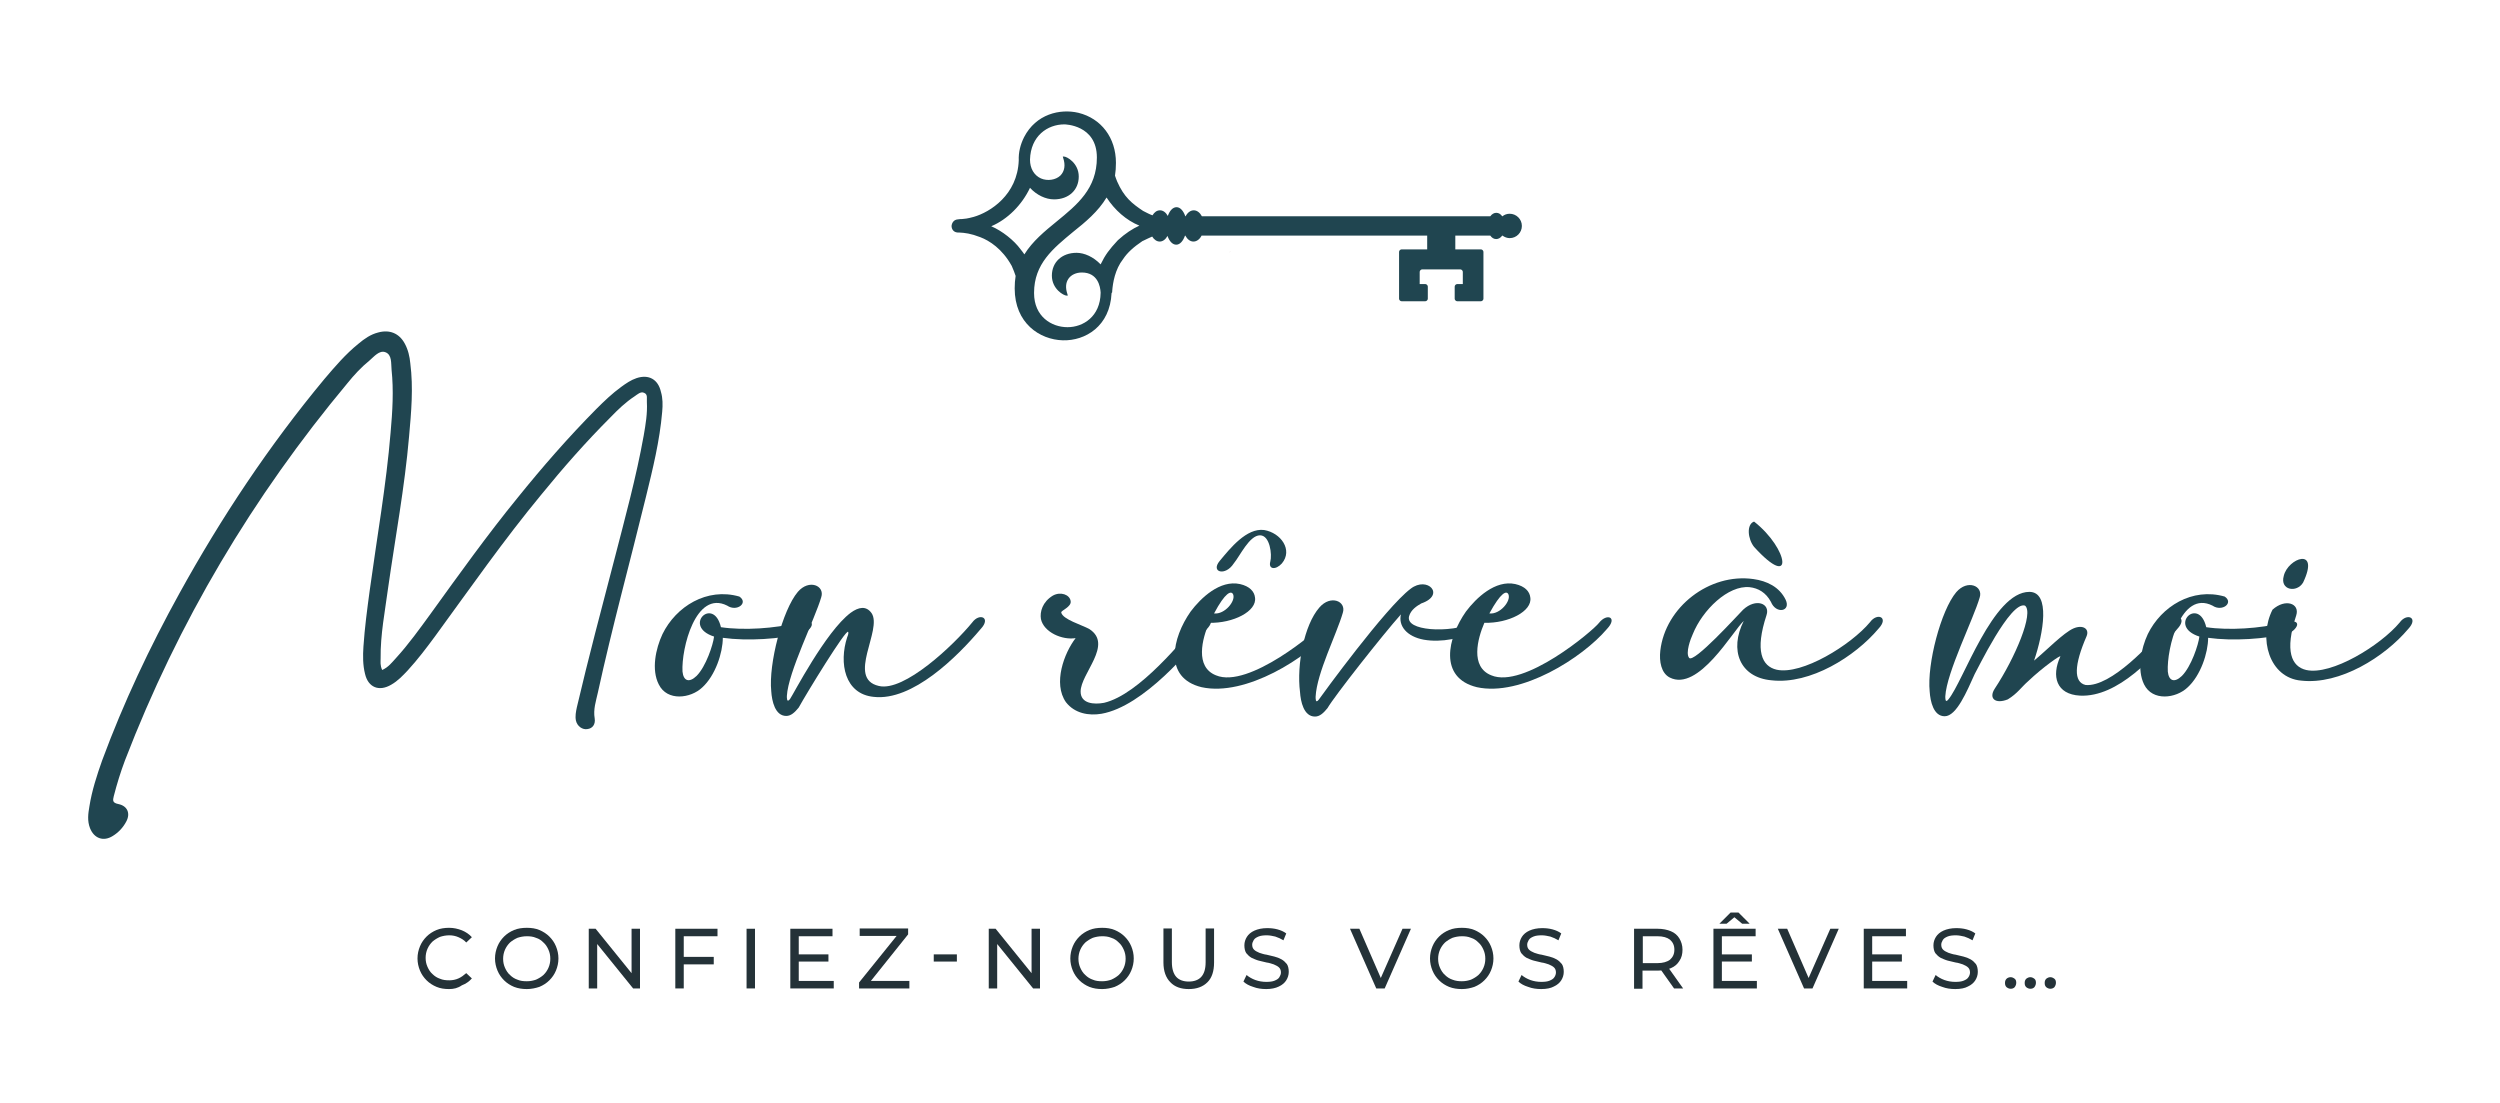 <?xml version="1.0" encoding="utf-8"?>
<!-- Generator: Adobe Illustrator 27.0.0, SVG Export Plug-In . SVG Version: 6.00 Build 0)  -->
<svg version="1.1" id="Calque_1" xmlns="http://www.w3.org/2000/svg" xmlns:xlink="http://www.w3.org/1999/xlink" x="0px" y="0px"
	 viewBox="0 0 800 353" style="enable-background:new 0 0 800 353;" xml:space="preserve">
<style type="text/css">
	.st0{fill:#204550;}
	.st1{fill:url(#SVGID_1_);}
	.st2{fill:#243238;}
</style>
<g>
	<path class="st0" d="M355.9,93.5L355.9,93.5c0-0.1,0-0.2,0-0.3c0.2-2.7,0.9-7,3.5-10.3c1.3-2,3.4-3.9,6.1-5.7
		c0.1-0.1,0.2-0.1,0.2-0.1c1.2-0.6,2.1-1,3-1.4c0.6,1,1.5,1.6,2.4,1.6c1,0,1.9-0.7,2.5-1.8c0.6,1.7,1.6,2.8,2.8,2.8
		c1.2,0,2.2-1.2,2.8-2.9l0.1,0c0.6,1.1,1.5,1.9,2.6,1.9c1,0,2-0.7,2.6-1.9l72.2,0v4.4l-8.2,0c-0.4,0-0.8,0.4-0.8,0.8v15
		c0,0.4,0.4,0.8,0.8,0.8h4.6l0.4,0h2.6c0.4,0,0.8-0.4,0.8-0.8v-3.9c0-0.4-0.4-0.8-0.8-0.8h-1.8v-3.9c0-0.4,0.4-0.8,0.8-0.8h12.2
		c0.4,0,0.8,0.4,0.8,0.8v3.9h-1.8c-0.4,0-0.8,0.4-0.8,0.8v3.9c0,0.4,0.4,0.8,0.8,0.8h2.6l0.4,0h4.6c0.4,0,0.8-0.4,0.8-0.8l0-15
		c0-0.4-0.4-0.8-0.8-0.8l-8.2,0v-4.4l11.2,0c0.5,0.7,1.1,1.1,1.9,1.1c0.7,0,1.4-0.4,1.9-1.1h0.1c0.7,0.5,1.5,0.8,2.3,0.8
		c2.2,0,3.9-1.8,3.9-3.9c0-2.2-1.8-3.9-3.9-3.9c-0.9,0-1.7,0.3-2.3,0.8h-0.1c-0.5-0.7-1.1-1.1-1.9-1.1c-0.7,0-1.4,0.4-1.9,1.1
		l-92.3,0c-0.6-1.1-1.5-1.9-2.6-1.9c-1,0-2,0.7-2.6,1.9h-0.1c-0.6-1.7-1.6-2.9-2.8-2.9c-1.2,0-2.2,1.1-2.8,2.8
		c-0.6-1.1-1.5-1.8-2.5-1.8c-1,0-1.8,0.6-2.4,1.6c-0.9-0.3-1.8-0.8-3-1.4c-3.6-2.4-6.1-4.4-8.3-9.4c-0.3-0.7-0.5-1.3-0.7-1.9
		c0.2-1.3,0.3-2.6,0.3-4.1c0-8-4.7-14.2-12-16c-5.9-1.4-13.6,0.4-17.4,7.8c-1.2,2.4-1.8,4.9-1.7,7.4c-0.4,11.1-9.2,16.6-14.4,18.1
		c-2.2,0.6-2.8,0.6-3.8,0.7c-0.3,0-0.7,0-1.3,0.1c-1.3,0.1-1.9,1.1-2,2.1c0,1,0.6,2,1.9,2.1l0.4,0c2,0.1,3.8,0.3,6.9,1.5
		c2.9,1.1,7,3.7,10,9.1c0.1,0.1,0.1,0.2,0.1,0.2c0.5,1.2,0.9,2.1,1.2,3.1c-0.2,1.2-0.3,2.6-0.3,4c0,11.1,8,16.4,15.4,16.6
		c7.2,0.2,15.1-4.5,15.6-15.1L355.9,93.5z M340.6,39.8c0.1,0,10.4,0.1,10.4,10.6c0,10-6.3,15.1-12.9,20.5
		c-3.8,3.1-7.7,6.3-10.3,10.5c-0.4-0.6-0.8-1.1-1.2-1.6c-2.1-2.9-5.9-5.9-9.4-7.4c5.2-2.2,9.8-6.8,12.4-12.3c2.1,2.3,5,3.7,7.7,3.7
		c4.7,0,7.9-3,7.9-7.3c0-4.3-3.8-6.4-4.7-6.4l-0.4,0l0.1,0.4c0.8,2.3,0.5,4.3-0.9,5.7c-1.5,1.4-4.1,1.8-6.2,0.9
		c-2.2-1-3.5-3.2-3.5-6C329.8,43.5,335.2,39.8,340.6,39.8z M354.1,63.2c2.6,4,6.3,7.3,10.5,9c-2.2,1-4.5,2.5-6.8,4.6l-0.2,0.2
		c-2.6,2.8-3.9,4.5-5.4,7.6c-2.3-2.4-5.2-3.7-7.7-3.7c-4.7,0-7.9,3-7.9,7.3c0,4.3,3.8,6.4,4.7,6.4h0.4l-0.1-0.4
		c-0.7-2-0.6-3.7,0.3-5c0.9-1.3,2.5-2,4.3-2c5.1,0,5.9,4.5,6,6.4c0,0,0,0.1,0,0.1c-0.1,7.6-5.6,11-10.6,11
		c-5.1,0-10.7-3.4-10.7-10.9c0,0,0,0,0-0.1c0-9.3,6.1-14.2,12.5-19.5C347.3,71.1,351.4,67.7,354.1,63.2z"/>
	<linearGradient id="SVGID_1_" gradientUnits="userSpaceOnUse" x1="394.638" y1="80.344" x2="393.31" y2="80.753">
		<stop  offset="0.578" style="stop-color:#502E15"/>
		<stop  offset="1" style="stop-color:#7E2921"/>
	</linearGradient>
	<path class="st1" d="M393.6,80.6l-0.3,0.2c0.1-0.1,0.3-0.2,0.4-0.3C393.7,80.6,393.6,80.6,393.6,80.6z"/>
	<g>
		<path class="st2" d="M143.7,316.5c-1.5,0-2.8-0.2-4-0.7c-1.2-0.5-2.3-1.2-3.2-2.1c-0.9-0.9-1.6-1.9-2.1-3.1
			c-0.5-1.2-0.8-2.5-0.8-3.9s0.3-2.7,0.8-3.9c0.5-1.2,1.2-2.2,2.1-3.1c0.9-0.9,2-1.6,3.2-2.1c1.2-0.5,2.6-0.7,4-0.7
			c1.5,0,2.8,0.3,4.1,0.8c1.2,0.5,2.3,1.2,3.2,2.2l-1.8,1.7c-0.7-0.8-1.6-1.3-2.5-1.7c-0.9-0.4-1.9-0.6-2.9-0.6
			c-1.1,0-2.1,0.2-3,0.5c-0.9,0.4-1.7,0.9-2.4,1.5c-0.7,0.7-1.2,1.4-1.6,2.3c-0.4,0.9-0.6,1.9-0.6,2.9c0,1.1,0.2,2,0.6,2.9
			c0.4,0.9,0.9,1.7,1.6,2.3c0.7,0.7,1.5,1.2,2.4,1.5c0.9,0.4,1.9,0.5,3,0.5c1,0,2-0.2,2.9-0.6c0.9-0.4,1.7-1,2.5-1.7l1.8,1.7
			c-0.9,1-1.9,1.7-3.2,2.2C146.5,316.2,145.2,316.5,143.7,316.5z"/>
		<path class="st2" d="M168.6,316.5c-1.5,0-2.8-0.2-4.1-0.7c-1.2-0.5-2.3-1.2-3.2-2.1c-0.9-0.9-1.6-1.9-2.1-3.1
			c-0.5-1.2-0.8-2.5-0.8-3.9s0.3-2.7,0.8-3.9c0.5-1.2,1.2-2.2,2.1-3.1c0.9-0.9,2-1.6,3.2-2.1c1.2-0.5,2.6-0.7,4.1-0.7
			c1.5,0,2.8,0.2,4,0.7c1.2,0.5,2.3,1.2,3.2,2.1c0.9,0.9,1.6,1.9,2.1,3.1c0.5,1.2,0.8,2.5,0.8,3.9s-0.3,2.7-0.8,3.9
			c-0.5,1.2-1.2,2.2-2.1,3.1c-0.9,0.9-2,1.6-3.2,2.1C171.4,316.2,170,316.5,168.6,316.5z M168.6,314c1.1,0,2-0.2,2.9-0.5
			c0.9-0.4,1.7-0.9,2.4-1.5c0.7-0.7,1.2-1.4,1.6-2.3c0.4-0.9,0.6-1.9,0.6-2.9c0-1.1-0.2-2-0.6-2.9c-0.4-0.9-0.9-1.7-1.6-2.3
			c-0.7-0.7-1.4-1.2-2.4-1.5c-0.9-0.4-1.9-0.5-2.9-0.5c-1.1,0-2.1,0.2-3,0.5c-0.9,0.4-1.7,0.9-2.4,1.5c-0.7,0.7-1.2,1.4-1.6,2.3
			c-0.4,0.9-0.6,1.9-0.6,2.9c0,1.1,0.2,2,0.6,2.9c0.4,0.9,0.9,1.7,1.6,2.3c0.7,0.7,1.5,1.2,2.4,1.5C166.5,313.9,167.5,314,168.6,314
			z"/>
		<path class="st2" d="M188.4,316.3v-19.1h2.2l12.7,15.7h-1.2v-15.7h2.7v19.1h-2.2l-12.7-15.7h1.2v15.7H188.4z"/>
		<path class="st2" d="M218.8,316.3h-2.7v-19.1h13.5v2.4h-10.8V316.3z M218.5,306.2h9.9v2.4h-9.9V306.2z"/>
		<path class="st2" d="M238.9,316.3v-19.1h2.7v19.1H238.9z"/>
		<path class="st2" d="M255.6,313.9h11.2v2.4h-13.9v-19.1h13.5v2.4h-10.8V313.9z M255.3,305.4h9.8v2.3h-9.8V305.4z"/>
		<path class="st2" d="M274.9,316.3v-1.9l12.9-16l0.3,1.1h-13v-2.4h15.5v1.9l-12.8,16l-0.3-1.1h13.5v2.4H274.9z"/>
		<path class="st2" d="M298.8,307.7v-2.3h7.4v2.3H298.8z"/>
		<path class="st2" d="M316.4,316.3v-19.1h2.2l12.7,15.7h-1.2v-15.7h2.7v19.1h-2.2l-12.7-15.7h1.2v15.7H316.4z"/>
		<path class="st2" d="M352.7,316.5c-1.5,0-2.8-0.2-4.1-0.7c-1.2-0.5-2.3-1.2-3.2-2.1c-0.9-0.9-1.6-1.9-2.1-3.1
			c-0.5-1.2-0.8-2.5-0.8-3.9s0.3-2.7,0.8-3.9c0.5-1.2,1.2-2.2,2.1-3.1c0.9-0.9,2-1.6,3.2-2.1c1.2-0.5,2.6-0.7,4.1-0.7
			c1.5,0,2.8,0.2,4,0.7c1.2,0.5,2.3,1.2,3.2,2.1c0.9,0.9,1.6,1.9,2.1,3.1c0.5,1.2,0.8,2.5,0.8,3.9s-0.3,2.7-0.8,3.9
			c-0.5,1.2-1.2,2.2-2.1,3.1c-0.9,0.9-2,1.6-3.2,2.1C355.5,316.2,354.1,316.5,352.7,316.5z M352.7,314c1.1,0,2-0.2,2.9-0.5
			c0.9-0.4,1.7-0.9,2.4-1.5c0.7-0.7,1.2-1.4,1.6-2.3c0.4-0.9,0.6-1.9,0.6-2.9c0-1.1-0.2-2-0.6-2.9c-0.4-0.9-0.9-1.7-1.6-2.3
			c-0.7-0.7-1.4-1.2-2.4-1.5c-0.9-0.4-1.9-0.5-2.9-0.5c-1.1,0-2.1,0.2-3,0.5c-0.9,0.4-1.7,0.9-2.4,1.5c-0.7,0.7-1.2,1.4-1.6,2.3
			c-0.4,0.9-0.6,1.9-0.6,2.9c0,1.1,0.2,2,0.6,2.9c0.4,0.9,0.9,1.7,1.6,2.3c0.7,0.7,1.5,1.2,2.4,1.5C350.6,313.9,351.6,314,352.7,314
			z"/>
		<path class="st2" d="M380.4,316.5c-2.5,0-4.5-0.7-5.9-2.2c-1.4-1.4-2.2-3.5-2.2-6.3v-10.9h2.7v10.8c0,2.1,0.5,3.7,1.4,4.7
			c0.9,1,2.3,1.5,4,1.5c1.7,0,3.1-0.5,4-1.5c0.9-1,1.4-2.5,1.4-4.7v-10.8h2.7V308c0,2.8-0.7,4.9-2.1,6.3
			C384.9,315.8,382.9,316.5,380.4,316.5z"/>
		<path class="st2" d="M405.2,316.5c-1.5,0-2.9-0.2-4.2-0.7c-1.3-0.4-2.4-1-3.1-1.7l1-2.1c0.7,0.6,1.7,1.2,2.8,1.6
			c1.1,0.4,2.3,0.6,3.5,0.6c1.1,0,2-0.1,2.7-0.4c0.7-0.3,1.2-0.6,1.5-1.1s0.5-1,0.5-1.5c0-0.7-0.2-1.2-0.6-1.6c-0.4-0.4-1-0.7-1.7-1
			c-0.7-0.2-1.4-0.5-2.3-0.6c-0.8-0.2-1.6-0.4-2.5-0.6c-0.8-0.2-1.6-0.6-2.3-0.9c-0.7-0.4-1.2-0.9-1.7-1.5c-0.4-0.6-0.6-1.5-0.6-2.5
			c0-1,0.3-1.9,0.8-2.7c0.5-0.8,1.3-1.5,2.4-2c1.1-0.5,2.5-0.8,4.1-0.8c1.1,0,2.2,0.1,3.3,0.4c1.1,0.3,2,0.7,2.8,1.3l-0.9,2.2
			c-0.8-0.5-1.7-0.9-2.6-1.2c-0.9-0.2-1.8-0.4-2.7-0.4c-1.1,0-2,0.1-2.7,0.4c-0.7,0.3-1.2,0.6-1.5,1.1c-0.3,0.5-0.5,1-0.5,1.5
			c0,0.7,0.2,1.2,0.6,1.6c0.4,0.4,1,0.7,1.7,1c0.7,0.2,1.4,0.5,2.3,0.6c0.8,0.2,1.6,0.4,2.5,0.6c0.8,0.2,1.6,0.5,2.3,0.9
			c0.7,0.4,1.2,0.9,1.7,1.5c0.4,0.6,0.6,1.5,0.6,2.5c0,1-0.3,1.9-0.8,2.7c-0.5,0.8-1.3,1.5-2.4,2
			C408.2,316.2,406.8,316.5,405.2,316.5z"/>
		<path class="st2" d="M440.4,316.3l-8.4-19.1h3l7.7,17.7H441l7.8-17.7h2.7l-8.4,19.1H440.4z"/>
		<path class="st2" d="M467.8,316.5c-1.5,0-2.8-0.2-4.1-0.7c-1.2-0.5-2.3-1.2-3.2-2.1c-0.9-0.9-1.6-1.9-2.1-3.1
			c-0.5-1.2-0.8-2.5-0.8-3.9s0.3-2.7,0.8-3.9c0.5-1.2,1.2-2.2,2.1-3.1c0.9-0.9,2-1.6,3.2-2.1c1.2-0.5,2.6-0.7,4.1-0.7
			c1.5,0,2.8,0.2,4,0.7c1.2,0.5,2.3,1.2,3.2,2.1c0.9,0.9,1.6,1.9,2.1,3.1c0.5,1.2,0.8,2.5,0.8,3.9s-0.3,2.7-0.8,3.9
			c-0.5,1.2-1.2,2.2-2.1,3.1c-0.9,0.9-2,1.6-3.2,2.1C470.6,316.2,469.3,316.5,467.8,316.5z M467.8,314c1.1,0,2-0.2,2.9-0.5
			c0.9-0.4,1.7-0.9,2.4-1.5c0.7-0.7,1.2-1.4,1.6-2.3c0.4-0.9,0.6-1.9,0.6-2.9c0-1.1-0.2-2-0.6-2.9c-0.4-0.9-0.9-1.7-1.6-2.3
			c-0.7-0.7-1.4-1.2-2.4-1.5c-0.9-0.4-1.9-0.5-2.9-0.5c-1.1,0-2.1,0.2-3,0.5c-0.9,0.4-1.7,0.9-2.4,1.5c-0.7,0.7-1.2,1.4-1.6,2.3
			c-0.4,0.9-0.6,1.9-0.6,2.9c0,1.1,0.2,2,0.6,2.9c0.4,0.9,0.9,1.7,1.6,2.3c0.7,0.7,1.5,1.2,2.4,1.5C465.8,313.9,466.8,314,467.8,314
			z"/>
		<path class="st2" d="M493.2,316.5c-1.5,0-2.9-0.2-4.2-0.7c-1.3-0.4-2.4-1-3.1-1.7l1-2.1c0.7,0.6,1.7,1.2,2.8,1.6
			c1.1,0.4,2.3,0.6,3.5,0.6c1.1,0,2-0.1,2.7-0.4c0.7-0.3,1.2-0.6,1.5-1.1c0.3-0.4,0.5-1,0.5-1.5c0-0.7-0.2-1.2-0.6-1.6
			c-0.4-0.4-1-0.7-1.7-1c-0.7-0.2-1.4-0.5-2.3-0.6c-0.8-0.2-1.6-0.4-2.5-0.6c-0.8-0.2-1.6-0.6-2.3-0.9c-0.7-0.4-1.2-0.9-1.7-1.5
			c-0.4-0.6-0.6-1.5-0.6-2.5c0-1,0.3-1.9,0.8-2.7c0.5-0.8,1.3-1.5,2.4-2c1.1-0.5,2.5-0.8,4.1-0.8c1.1,0,2.2,0.1,3.3,0.4
			c1.1,0.3,2,0.7,2.8,1.3l-0.9,2.2c-0.8-0.5-1.7-0.9-2.6-1.2c-0.9-0.2-1.8-0.4-2.7-0.4c-1.1,0-2,0.1-2.7,0.4
			c-0.7,0.3-1.2,0.6-1.5,1.1c-0.3,0.5-0.5,1-0.5,1.5c0,0.7,0.2,1.2,0.6,1.6c0.4,0.4,1,0.7,1.7,1c0.7,0.2,1.4,0.5,2.3,0.6
			c0.8,0.2,1.6,0.4,2.5,0.6c0.8,0.2,1.6,0.5,2.3,0.9c0.7,0.4,1.2,0.9,1.7,1.5c0.4,0.6,0.6,1.5,0.6,2.5c0,1-0.3,1.9-0.8,2.7
			c-0.5,0.8-1.3,1.5-2.4,2C496.3,316.2,494.9,316.5,493.2,316.5z"/>
		<path class="st2" d="M522.9,316.3v-19.1h7.5c1.7,0,3.1,0.3,4.3,0.8c1.2,0.5,2.1,1.3,2.7,2.3c0.6,1,1,2.2,1,3.6
			c0,1.4-0.3,2.6-1,3.6c-0.6,1-1.5,1.8-2.7,2.3c-1.2,0.5-2.6,0.8-4.3,0.8h-6l1.2-1.3v7.1H522.9z M525.7,309.5l-1.2-1.3h5.9
			c1.7,0,3.1-0.4,4-1.1c0.9-0.8,1.4-1.8,1.4-3.2s-0.5-2.4-1.4-3.2c-0.9-0.7-2.2-1.1-4-1.1h-5.9l1.2-1.4V309.5z M535.7,316.3
			l-4.9-6.9h2.9l4.9,6.9H535.7z"/>
		<path class="st2" d="M551,313.9h11.2v2.4h-13.9v-19.1h13.5v2.4H551V313.9z M550.2,295.6l3.6-3.6h2.5l3.6,3.6h-2.4l-3.6-3h2.2
			l-3.6,3H550.2z M550.8,305.4h9.8v2.3h-9.8V305.4z"/>
		<path class="st2" d="M577.3,316.3l-8.4-19.1h3l7.7,17.7h-1.7l7.8-17.7h2.7l-8.4,19.1H577.3z"/>
		<path class="st2" d="M599.1,313.9h11.2v2.4h-13.9v-19.1h13.5v2.4h-10.8V313.9z M598.8,305.4h9.8v2.3h-9.8V305.4z"/>
		<path class="st2" d="M625.7,316.5c-1.5,0-2.9-0.2-4.2-0.7c-1.3-0.4-2.4-1-3.1-1.7l1-2.1c0.7,0.6,1.7,1.2,2.8,1.6
			c1.1,0.4,2.3,0.6,3.5,0.6c1.1,0,2-0.1,2.7-0.4c0.7-0.3,1.2-0.6,1.5-1.1c0.3-0.4,0.5-1,0.5-1.5c0-0.7-0.2-1.2-0.6-1.6
			c-0.4-0.4-1-0.7-1.7-1c-0.7-0.2-1.4-0.5-2.3-0.6c-0.8-0.2-1.6-0.4-2.5-0.6c-0.8-0.2-1.6-0.6-2.3-0.9c-0.7-0.4-1.2-0.9-1.7-1.5
			c-0.4-0.6-0.6-1.5-0.6-2.5c0-1,0.3-1.9,0.8-2.7c0.5-0.8,1.3-1.5,2.4-2c1.1-0.5,2.5-0.8,4.1-0.8c1.1,0,2.2,0.1,3.3,0.4
			c1.1,0.3,2,0.7,2.8,1.3l-0.9,2.2c-0.8-0.5-1.7-0.9-2.6-1.2c-0.9-0.2-1.8-0.4-2.7-0.4c-1.1,0-2,0.1-2.7,0.4
			c-0.7,0.3-1.2,0.6-1.5,1.1c-0.3,0.5-0.5,1-0.5,1.5c0,0.7,0.2,1.2,0.6,1.6c0.4,0.4,1,0.7,1.7,1c0.7,0.2,1.4,0.5,2.3,0.6
			c0.8,0.2,1.6,0.4,2.5,0.6c0.8,0.2,1.6,0.5,2.3,0.9c0.7,0.4,1.2,0.9,1.7,1.5c0.4,0.6,0.6,1.5,0.6,2.5c0,1-0.3,1.9-0.8,2.7
			c-0.5,0.8-1.3,1.5-2.4,2C628.8,316.2,627.4,316.5,625.7,316.5z"/>
		<path class="st2" d="M643.4,316.4c-0.5,0-0.9-0.2-1.3-0.5c-0.4-0.4-0.5-0.8-0.5-1.4s0.2-1,0.5-1.3s0.8-0.5,1.3-0.5
			c0.5,0,0.9,0.2,1.3,0.5c0.4,0.3,0.5,0.8,0.5,1.3s-0.2,1-0.5,1.4C644.3,316.3,643.9,316.4,643.4,316.4z M649.7,316.4
			c-0.5,0-0.9-0.2-1.3-0.5c-0.4-0.4-0.5-0.8-0.5-1.4s0.2-1,0.5-1.3c0.4-0.3,0.8-0.5,1.3-0.5c0.5,0,0.9,0.2,1.3,0.5
			c0.4,0.3,0.5,0.8,0.5,1.3s-0.2,1-0.5,1.4C650.6,316.3,650.2,316.4,649.7,316.4z M656.1,316.4c-0.5,0-0.9-0.2-1.3-0.5
			c-0.4-0.4-0.5-0.8-0.5-1.4s0.2-1,0.5-1.3c0.4-0.3,0.8-0.5,1.3-0.5c0.5,0,0.9,0.2,1.3,0.5c0.4,0.3,0.5,0.8,0.5,1.3s-0.2,1-0.5,1.4
			C657,316.3,656.5,316.4,656.1,316.4z"/>
	</g>
	<g>
		<g>
			<path class="st0" d="M212,202.9c4.3-8.8,14.2-15,24.6-12c3,2-0.8,5-3.9,2.9c-10.1-5.1-14.7,13.8-14.3,21.1c0.3,3,2.1,3.7,4.5,1.4
				c3-3,5.3-10,5.6-12.6c-10.3-3.3-0.2-13.1,2.2-3c7.2,1.1,17.5,0.4,24.3-1.4c7.9-2,4.2,2.9,1.8,3.4c-7.1,1.8-17.6,2.5-25.5,1.4
				c0,4.8-2.4,12.1-6.6,15.9c-3.7,3.5-11.2,4.5-13.9-1C208.4,214.3,209.8,207.6,212,202.9z"/>
			<path class="st0" d="M255.6,226.4c-1.3,1.6-2.5,2.7-4,2.7c-3.6,0-4.6-4.8-4.8-7.9c-0.9-8.8,3.6-26,8.5-31.8
				c3.6-4.2,8.7-2,7.5,1.7c-2,6.9-10.6,24-11,31.6c0,0.5-0.1,2.4,1,1c1-1.4,11.4-21.6,19.4-27.6c2.6-1.9,5-2.3,6.7,0.1
				c3.6,5.3-8.1,20.9,2.3,23.3c8.1,2,24-13.1,29.9-20.3c2.3-3.2,6.2-1.6,2.7,2.1c-7.5,8.9-21.8,23.1-34.2,21.7
				c-9.3-0.9-11.2-10.8-8.5-19.1c0.3-0.7,0.5-1.4,0.3-1.7C270.8,201.1,258,222,255.6,226.4z"/>
			<path class="st0" d="M352.5,228.4c-4.1,0.7-8.6-0.1-11.4-3.7c-4.2-6-0.6-15.7,3.1-20.5c-4.3,0.7-10.2-1.9-11.1-6.1
				c-0.4-2.3,0.5-5.5,3.8-7.5c2.5-1.4,5.4-0.3,5.7,1.7c0.4,1.9-3.2,3.1-3,3.7c0.4,2.2,6.7,4,9,5.3c7.7,5-2.8,14.2-2.8,20
				c0,3.9,4.3,4.2,7.5,3.6c11.4-2.7,25.3-20.4,30.1-25.6c2.6-2.9,6.2-1.5,2.7,2.1C381.2,207.7,366,226,352.5,228.4z"/>
			<path class="st0" d="M396.8,186.9c3.1,0.7,4.6,2.4,4.8,4.3c0.7,4.4-7,8.3-14.7,8.1c-2.2,5.1-4.6,14.1,2.2,16.8
				c10.4,4.4,32.5-14.2,34.5-16.8c2.5-3.2,6.1-1.8,2.5,2c-7.8,9.2-27.5,21.7-41.6,18.6c-12.3-3-9.4-15.8-3.5-24.2
				C384.3,191.3,390.4,185.5,396.8,186.9z M388.5,196.3c3.4,0.4,7-4,6.1-6.1C394,188.9,392.1,189.5,388.5,196.3z M403.2,171.3
				c-3.4,0-6.4,6.6-8.4,9c-2.7,4.2-7.5,2.8-4.5-0.8c3.4-4.1,8.6-10.6,14.2-9.9c5.4,0.9,9.3,6.4,5.7,10.7c-2,2.2-4.4,1.9-3.7-0.6
				C407.1,177.5,406.4,171.3,403.2,171.3z"/>
			<path class="st0" d="M454.8,193.1c-1.4,0.8-3.3,2-3.9,4.1c-0.6,2.4,2.5,3.7,6.8,4.1c4.5,0.4,10.2-0.3,14-2
				c3.6-1.6,3.1,1.7,1.4,2.4c-5.4,2.6-11.8,4-17.5,3c-5.4-1-8.2-4.4-7.3-8.1c-5.8,6.5-21.4,26.3-23.5,30c-1.3,1.6-2.5,2.7-4,2.7
				c-3.6,0-4.6-4.8-4.8-7.9c-1.1-8.6,1.3-21.4,6.2-27c3.6-4.2,8.7-2,7.5,1.7c-2,6.9-8.3,19.2-8.7,26.8c0,0.5-0.1,2.4,1,1
				c0.9-1.3,21.4-29.5,29.4-35.5C456.8,184.2,462.7,190.4,454.8,193.1z"/>
			<path class="st0" d="M484.9,186.9c3.1,0.7,4.6,2.4,4.8,4.3c0.7,4.4-7,8.3-14.7,8.1c-2.2,5.1-4.6,14.1,2.2,16.8
				c10.4,4.4,32.5-14.2,34.5-16.8c2.5-3.2,6.1-1.8,2.5,2c-7.8,9.2-27.5,21.7-41.6,18.6c-12.3-3-9.4-15.8-3.5-24.2
				C472.4,191.3,478.5,185.5,484.9,186.9z M476.6,196.3c3.4,0.4,7-4,6.1-6.1C482.1,188.9,480.3,189.5,476.6,196.3z"/>
			<path class="st0" d="M534.3,216.8c-2.7-1.4-3.4-5.1-3-8.6c1.6-13.9,15.7-24.9,29.8-22.9c4.3,0.6,8.3,2.5,10.3,6.6
				c1.8,3.8-3.1,4.7-4.7,0.7c-1.6-3-4.1-4.4-6.8-4.7c-6.9-0.7-15.1,7.3-18.2,15c-0.7,1.5-2.4,6-1.2,7.6c1.4,2,15.6-13.7,17.3-15.4
				c4.1-3.8,8.7-2,7.5,1.7c-3.8,11.5-1.5,16.4,3.2,17.5c8.1,1.8,23.8-7.9,29.9-15.2c2.3-3.2,6.2-1.6,2.7,2.1
				c-7.5,8.9-21.8,17.9-34.2,16.5c-10.2-0.9-13.6-9.7-8.9-19C554.5,201.9,543.5,221.5,534.3,216.8z M561.3,175c-2-2.5-2.5-7.2,0-8.1
				C572.5,175.7,574.2,189.2,561.3,175z"/>
			<path class="st0" d="M659.3,210.1c0.4-0.8-5.7,3.5-10.2,7.8c-2.3,2-3.5,4-6.6,5.9c-4,1.6-6.2-0.3-4.2-3.4
				c6.6-10,12.6-24.3,9.7-26.6c-4.7-1.6-15.4,20.8-16.1,21.9c-2.5,5.5-5.8,13.5-9.6,13.5c-3.6,0-4.6-4.8-4.8-7.9
				c-0.9-8.8,3.6-26,8.5-31.8c3.6-4.2,8.7-2,7.5,1.7c-2,6.9-10.6,24-11,31.6c0,0.5-0.1,2.4,1,1c4.8-5.8,14.2-34.4,25.9-34.4
				c6.8,0,4.5,13.2,1.5,22c4-3.3,9.4-8.9,12.6-10.3c3-1.3,5.2,0.1,4.2,2.5c-4,9.2-4.2,14.7-0.3,15.6c8.1,0.7,20.9-13.1,26.6-20
				c2.3-3.2,6.2-1.6,2.7,2.1c-7.2,8.8-19,21.9-31.1,21.3C658,222.2,656.4,216.4,659.3,210.1z"/>
			<path class="st0" d="M687.3,202.9c4.3-8.8,14.2-15,24.6-12c3,2-0.8,5-3.9,2.9c-10.1-5.1-14.7,13.8-14.3,21.1
				c0.3,3,2.1,3.7,4.5,1.4c3-3,5.3-10,5.6-12.6c-10.3-3.3-0.2-13.1,2.2-3c7.2,1.1,17.5,0.4,24.3-1.4c7.9-2,4.2,2.9,1.8,3.4
				c-7.1,1.8-17.6,2.5-25.5,1.4c0,4.8-2.4,12.1-6.6,15.9c-3.7,3.5-11.2,4.5-13.9-1C683.8,214.3,685.1,207.6,687.3,202.9z"/>
			<path class="st0" d="M734.8,196.9c-3.8,11.5-1.5,16.4,3.2,17.5c8.1,1.8,23.8-7.9,29.9-15.2c2.3-3.2,6.2-1.6,2.7,2.1
				c-7.5,8.9-21.8,17.9-34.2,16.5c-10.3-0.9-13.8-13.6-9.2-22.7C731.3,191.4,736,193.1,734.8,196.9z M737,186.4
				c-2,3.4-7.5,2.5-6.2-2.1C732.1,178.6,742.5,174.8,737,186.4z"/>
		</g>
		<g>
			<path class="st0" d="M211.9,131.8c-0.8,9.3-3,18.2-5.2,27.2c-5.1,20.9-10.8,41.6-15.4,62.7c-0.6,2.7-1.5,5.3-1,8.2
				c0.3,1.9-0.7,3.2-2.3,3.4c-1.6,0.3-3.3-0.9-3.7-2.7c-0.3-1.4,0-2.9,0.3-4.3c3.7-15.8,7.9-31.6,12-47.3c3.4-13.2,7-26.3,9.4-39.7
				c0.6-3.5,1.2-7,1-10.6c-0.1-1.1,0.4-2.5-0.9-3c-1.1-0.5-2.1,0.5-3,1.1c-2.9,1.9-5.4,4.3-7.8,6.8c-7.8,7.8-15.1,16.1-22.1,24.7
				c-12,14.5-22.8,30-33.9,45.2c-2.8,3.8-5.6,7.5-8.8,11c-1.6,1.7-3.2,3.4-5.3,4.6c-3.9,2.3-7.4,0.9-8.4-3.5
				c-0.7-2.8-0.7-5.7-0.5-8.7c0.4-6,1.2-12,2-17.9c2.3-16.9,5.3-33.7,6.7-50.7c0.6-6.7,1-13.4,0.3-20c-0.2-2,0.2-4.8-2-5.6
				c-1.9-0.7-3.6,1.4-5.1,2.7c-2.6,2.1-4.9,4.6-7,7.2C80.9,158.9,57,199.1,40,243.3c-1.4,3.7-2.6,7.6-3.6,11.5
				c-0.3,1.3-0.5,2.1,1.5,2.5c2.9,0.6,3.9,3,2.5,5.6c-1,1.9-2.5,3.5-4.3,4.6c-3,1.9-6,0.8-7.3-2.5c-0.9-2.3-0.6-4.6-0.2-6.9
				c0.8-5.1,2.4-10,4.1-14.8c6.8-18.4,15.2-36.2,24.7-53.4c13.4-24.3,28.7-47.3,46.4-68.6c3.4-4,6.8-8,10.9-11.3
				c1.9-1.6,3.9-3,6.3-3.6c3.6-1,6.7,0.2,8.5,3.5c1.1,2,1.6,4.2,1.8,6.4c1,7.8,0.3,15.6-0.4,23.4c-1.4,16.2-4.4,32.2-6.7,48.4
				c-1,7.5-2.5,15-2.4,22.6c0,1.1-0.2,2.2,0.5,3.7c2-0.9,3.1-2.4,4.4-3.8c4.1-4.5,7.6-9.4,11.1-14.2c9.1-12.6,18.1-25.2,27.9-37.2
				c7.9-9.8,16.2-19.3,25.1-28.3c2.5-2.5,5.1-5,8-7.1c1.5-1.1,3.1-2.2,4.9-2.8c3.9-1.3,6.9,0.4,7.8,4.4
				C212.1,127.4,212.1,129.6,211.9,131.8z"/>
		</g>
	</g>
</g>
</svg>
